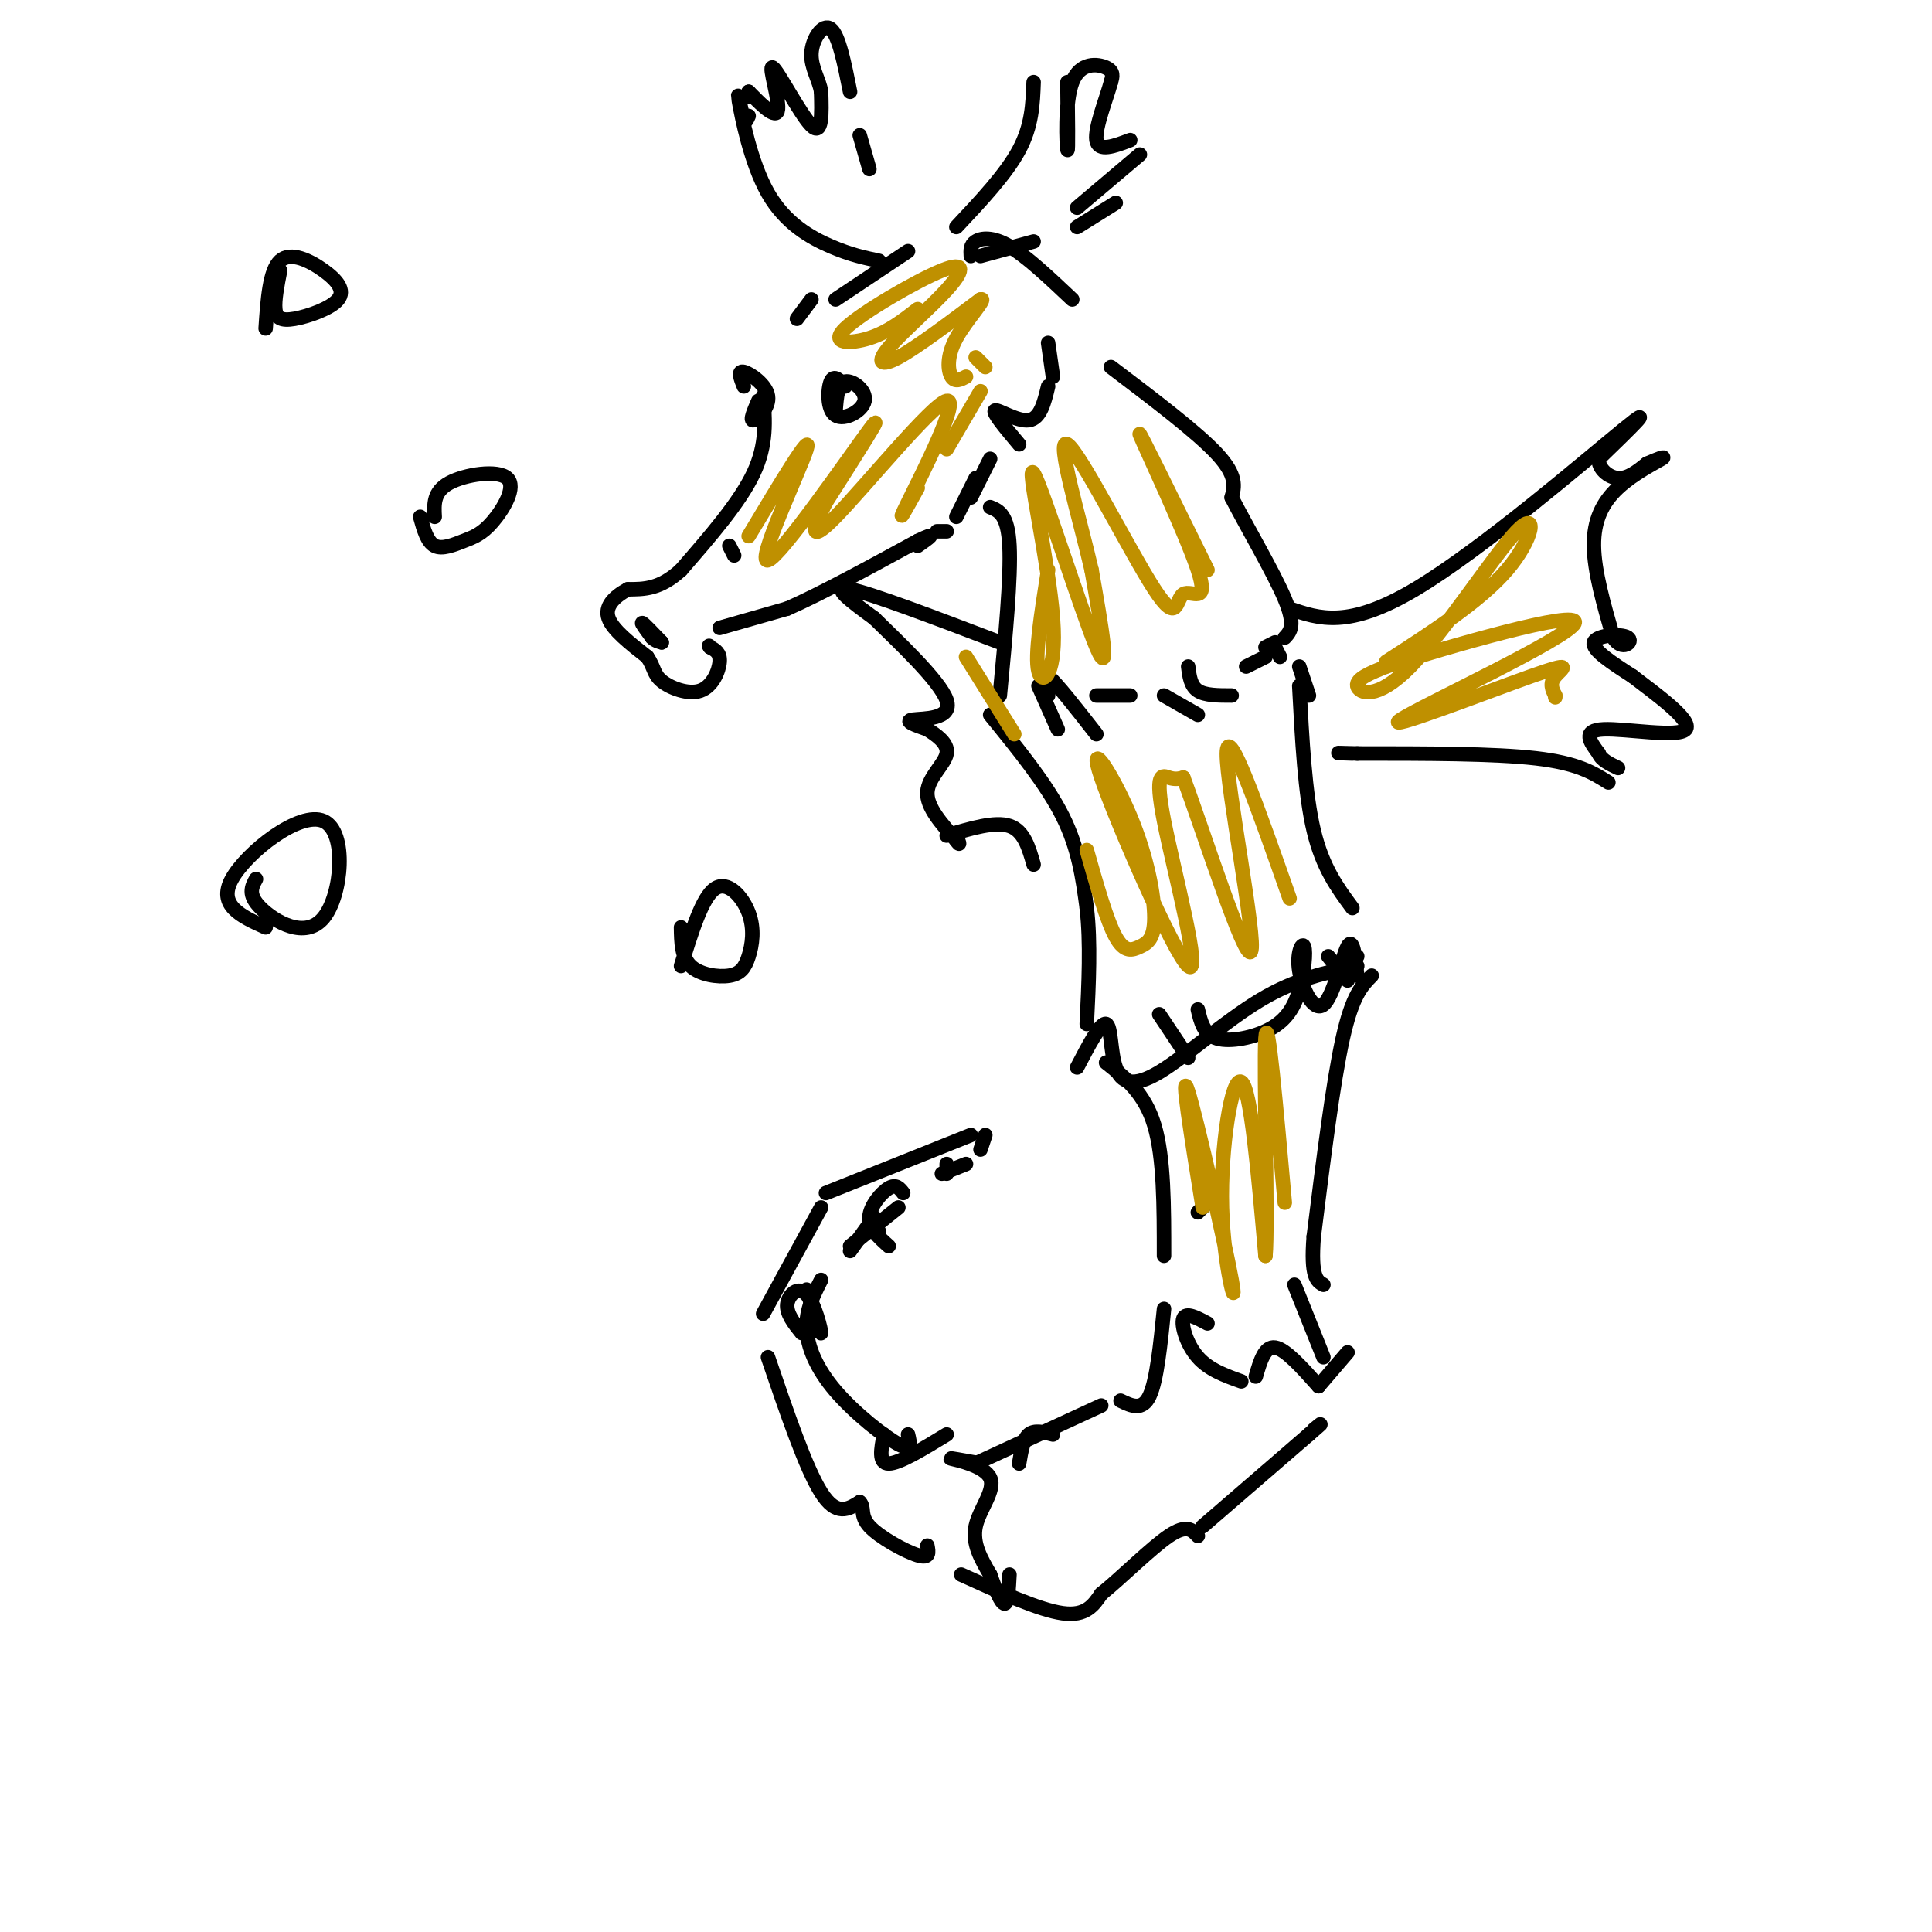 <svg viewBox='0 0 400 400' version='1.1' xmlns='http://www.w3.org/2000/svg' xmlns:xlink='http://www.w3.org/1999/xlink'><g fill='none' stroke='rgb(0,0,0)' stroke-width='3' stroke-linecap='round' stroke-linejoin='round'><path d='M158,82c0.417,5.000 0.833,10.000 -2,16c-2.833,6.000 -8.917,13.000 -15,20'/><path d='M141,118c-4.333,4.000 -7.667,4.000 -11,4'/><path d='M130,122c-2.956,1.600 -4.844,3.600 -4,6c0.844,2.400 4.422,5.200 8,8'/><path d='M134,136c1.502,2.163 1.258,3.569 3,5c1.742,1.431 5.469,2.885 8,2c2.531,-0.885 3.866,-4.110 4,-6c0.134,-1.890 -0.933,-2.445 -2,-3'/><path d='M147,134c-0.333,-0.500 -0.167,-0.250 0,0'/><path d='M149,130c0.000,0.000 14.000,-4.000 14,-4'/><path d='M163,126c6.833,-3.000 16.917,-8.500 27,-14'/><path d='M190,112c4.500,-2.167 2.250,-0.583 0,1'/><path d='M194,110c0.000,0.000 2.000,0.000 2,0'/><path d='M201,103c0.000,0.000 4.000,-8.000 4,-8'/><path d='M202,99c0.000,0.000 -4.000,8.000 -4,8'/><path d='M175,80c-1.171,-1.265 -2.341,-2.530 -3,-1c-0.659,1.530 -0.805,5.853 1,7c1.805,1.147 5.563,-0.884 6,-3c0.437,-2.116 -2.447,-4.319 -4,-4c-1.553,0.319 -1.777,3.159 -2,6'/><path d='M157,83c-0.911,2.089 -1.821,4.179 -1,4c0.821,-0.179 3.375,-2.625 3,-5c-0.375,-2.375 -3.679,-4.679 -5,-5c-1.321,-0.321 -0.661,1.339 0,3'/><path d='M165,66c0.000,0.000 3.000,-4.000 3,-4'/><path d='M173,62c0.000,0.000 15.000,-10.000 15,-10'/><path d='M201,53c-0.067,-1.133 -0.133,-2.267 1,-3c1.133,-0.733 3.467,-1.067 7,1c3.533,2.067 8.267,6.533 13,11'/><path d='M230,76c8.917,6.750 17.833,13.500 22,18c4.167,4.500 3.583,6.750 3,9'/><path d='M255,103c2.911,5.711 8.689,15.489 11,21c2.311,5.511 1.156,6.756 0,8'/><path d='M205,105c1.833,0.750 3.667,1.500 4,8c0.333,6.500 -0.833,18.750 -2,31'/><path d='M205,148c5.833,7.167 11.667,14.333 15,21c3.333,6.667 4.167,12.833 5,19'/><path d='M225,188c0.833,7.167 0.417,15.583 0,24'/><path d='M269,138c0.000,0.000 2.000,6.000 2,6'/><path d='M269,142c0.583,11.167 1.167,22.333 3,30c1.833,7.667 4.917,11.833 8,16'/><path d='M229,220c4.000,3.167 8.000,6.333 10,13c2.000,6.667 2.000,16.833 2,27'/><path d='M284,202c-2.000,2.000 -4.000,4.000 -6,13c-2.000,9.000 -4.000,25.000 -6,41'/><path d='M272,256c-0.667,8.500 0.667,9.250 2,10'/><path d='M241,271c-0.750,7.417 -1.500,14.833 -3,18c-1.500,3.167 -3.750,2.083 -6,1'/><path d='M228,291c0.000,0.000 -26.000,12.000 -26,12'/><path d='M188,297c0.429,1.762 0.857,3.524 -2,2c-2.857,-1.524 -9.000,-6.333 -13,-11c-4.000,-4.667 -5.857,-9.190 -6,-13c-0.143,-3.810 1.429,-6.905 3,-10'/><path d='M182,255c0.000,0.000 -1.000,0.000 -1,0'/><path d='M176,258c0.000,0.000 10.000,-8.000 10,-8'/><path d='M176,259c0.000,0.000 5.000,-7.000 5,-7'/><path d='M195,243c0.000,0.000 5.000,-2.000 5,-2'/><path d='M196,243c0.000,0.000 0.000,-2.000 0,-2'/><path d='M203,238c0.000,0.000 1.000,-3.000 1,-3'/><path d='M201,235c0.000,0.000 -30.000,12.000 -30,12'/><path d='M170,250c0.000,0.000 -12.000,22.000 -12,22'/><path d='M159,281c3.917,11.500 7.833,23.000 11,28c3.167,5.000 5.583,3.500 8,2'/><path d='M178,311c1.119,1.060 -0.083,2.708 2,5c2.083,2.292 7.452,5.226 10,6c2.548,0.774 2.274,-0.613 2,-2'/><path d='M199,326c8.083,3.667 16.167,7.333 21,8c4.833,0.667 6.417,-1.667 8,-4'/><path d='M228,330c4.089,-3.289 10.311,-9.511 14,-12c3.689,-2.489 4.844,-1.244 6,0'/><path d='M249,316c0.000,0.000 22.000,-19.000 22,-19'/><path d='M271,297c3.833,-3.333 2.417,-2.167 1,-1'/><path d='M274,281c0.000,0.000 -6.000,-15.000 -6,-15'/><path d='M182,54c-2.940,-0.613 -5.881,-1.226 -10,-3c-4.119,-1.774 -9.417,-4.708 -13,-11c-3.583,-6.292 -5.452,-15.940 -6,-19c-0.548,-3.060 0.226,0.470 1,4'/><path d='M154,25c0.333,0.500 0.667,-0.250 1,-1'/><path d='M155,20c0.000,0.000 0.000,-1.000 0,-1'/><path d='M155,19c1.541,1.510 5.392,5.786 6,4c0.608,-1.786 -2.029,-9.635 -1,-9c1.029,0.635 5.722,9.753 8,12c2.278,2.247 2.139,-2.376 2,-7'/><path d='M170,19c-0.333,-2.440 -2.167,-5.042 -2,-8c0.167,-2.958 2.333,-6.274 4,-5c1.667,1.274 2.833,7.137 4,13'/><path d='M178,28c0.000,0.000 2.000,7.000 2,7'/><path d='M198,47c5.167,-5.500 10.333,-11.000 13,-16c2.667,-5.000 2.833,-9.500 3,-14'/><path d='M221,17c0.089,7.393 0.179,14.786 0,14c-0.179,-0.786 -0.625,-9.750 1,-14c1.625,-4.250 5.321,-3.786 7,-3c1.679,0.786 1.339,1.893 1,3'/><path d='M230,17c-0.822,3.133 -3.378,9.467 -3,12c0.378,2.533 3.689,1.267 7,0'/><path d='M236,32c0.000,0.000 -13.000,11.000 -13,11'/><path d='M231,42c0.000,0.000 -8.000,5.000 -8,5'/><path d='M214,50c0.000,0.000 -11.000,3.000 -11,3'/><path d='M267,126c6.089,2.111 12.178,4.222 26,-4c13.822,-8.222 35.378,-26.778 43,-33c7.622,-6.222 1.311,-0.111 -5,6'/><path d='M331,95c-0.156,1.956 1.956,3.844 4,4c2.044,0.156 4.022,-1.422 6,-3'/><path d='M341,96c2.061,-0.923 4.212,-1.732 3,-1c-1.212,0.732 -5.788,3.005 -9,6c-3.212,2.995 -5.061,6.713 -5,12c0.061,5.287 2.030,12.144 4,19'/><path d='M334,132c1.810,2.964 4.333,0.875 3,0c-1.333,-0.875 -6.524,-0.536 -7,1c-0.476,1.536 3.762,4.268 8,7'/><path d='M338,140c4.726,3.631 12.542,9.208 11,11c-1.542,1.792 -12.440,-0.202 -17,0c-4.560,0.202 -2.780,2.601 -1,5'/><path d='M331,156c0.500,1.333 2.250,2.167 4,3'/><path d='M333,162c-3.167,-2.000 -6.333,-4.000 -15,-5c-8.667,-1.000 -22.833,-1.000 -37,-1'/><path d='M281,156c-6.333,-0.167 -3.667,-0.083 -1,0'/><path d='M207,133c-13.333,-5.083 -26.667,-10.167 -31,-11c-4.333,-0.833 0.333,2.583 5,6'/><path d='M181,128c4.619,4.560 13.667,12.958 15,17c1.333,4.042 -5.048,3.726 -7,4c-1.952,0.274 0.524,1.137 3,2'/><path d='M192,151c1.679,1.083 4.375,2.792 4,5c-0.375,2.208 -3.821,4.917 -4,8c-0.179,3.083 2.911,6.542 6,10'/><path d='M198,174c1.000,1.500 0.500,0.250 0,-1'/><path d='M196,173c5.000,-1.500 10.000,-3.000 13,-2c3.000,1.000 4.000,4.500 5,8'/><path d='M215,142c0.000,0.000 4.000,9.000 4,9'/><path d='M217,144c-0.833,-2.667 -1.667,-5.333 0,-4c1.667,1.333 5.833,6.667 10,12'/><path d='M227,144c0.000,0.000 7.000,0.000 7,0'/><path d='M241,144c0.000,0.000 7.000,4.000 7,4'/><path d='M246,138c0.250,2.000 0.500,4.000 2,5c1.500,1.000 4.250,1.000 7,1'/><path d='M258,138c0.000,0.000 4.000,-2.000 4,-2'/><path d='M262,134c0.000,0.000 2.000,-1.000 2,-1'/><path d='M264,134c0.000,0.000 1.000,2.000 1,2'/><path d='M211,92c-2.800,-3.333 -5.600,-6.667 -5,-7c0.600,-0.333 4.600,2.333 7,2c2.400,-0.333 3.200,-3.667 4,-7'/><path d='M217,71c0.000,0.000 1.000,7.000 1,7'/><path d='M151,113c0.000,0.000 1.000,2.000 1,2'/><path d='M137,133c-1.833,-1.917 -3.667,-3.833 -4,-4c-0.333,-0.167 0.833,1.417 2,3'/><path d='M135,132c0.667,0.667 1.333,0.833 2,1'/><path d='M251,248c0.000,0.000 -3.000,3.000 -3,3'/><path d='M223,221c2.447,-4.684 4.893,-9.368 6,-9c1.107,0.368 0.874,5.789 2,9c1.126,3.211 3.611,4.211 9,1c5.389,-3.211 13.683,-10.632 21,-15c7.317,-4.368 13.659,-5.684 20,-7'/><path d='M281,198c0.000,0.000 -1.000,0.000 -1,0'/><path d='M275,198c0.000,0.000 4.000,5.000 4,5'/><path d='M240,210c0.000,0.000 6.000,9.000 6,9'/><path d='M248,209c0.614,2.598 1.229,5.195 4,6c2.771,0.805 7.699,-0.183 11,-2c3.301,-1.817 4.975,-4.462 6,-8c1.025,-3.538 1.402,-7.967 1,-9c-0.402,-1.033 -1.582,1.331 -1,5c0.582,3.669 2.926,8.642 5,7c2.074,-1.642 3.878,-9.898 5,-12c1.122,-2.102 1.561,1.949 2,6'/><path d='M250,274c-2.244,-1.200 -4.489,-2.400 -5,-1c-0.511,1.400 0.711,5.400 3,8c2.289,2.600 5.644,3.800 9,5'/><path d='M260,285c0.917,-3.167 1.833,-6.333 4,-6c2.167,0.333 5.583,4.167 9,8'/><path d='M273,287c0.000,0.000 6.000,-7.000 6,-7'/><path d='M218,297c-1.917,-0.500 -3.833,-1.000 -5,0c-1.167,1.000 -1.583,3.500 -2,6'/><path d='M203,303c-3.548,-0.637 -7.095,-1.274 -6,-1c1.095,0.274 6.833,1.458 8,4c1.167,2.542 -2.238,6.440 -3,10c-0.762,3.560 1.119,6.780 3,10'/><path d='M205,326c1.089,3.156 2.311,6.044 3,6c0.689,-0.044 0.844,-3.022 1,-6'/><path d='M196,297c-4.917,3.000 -9.833,6.000 -12,6c-2.167,0.000 -1.583,-3.000 -1,-6'/><path d='M167,267c1.470,4.732 2.940,9.464 3,9c0.060,-0.464 -1.292,-6.125 -3,-8c-1.708,-1.875 -3.774,0.036 -4,2c-0.226,1.964 1.387,3.982 3,6'/><path d='M187,247c-0.733,-0.956 -1.467,-1.911 -3,-1c-1.533,0.911 -3.867,3.689 -4,6c-0.133,2.311 1.933,4.156 4,6'/><path d='M53,182c-0.887,1.624 -1.774,3.247 1,6c2.774,2.753 9.207,6.635 13,2c3.793,-4.635 4.944,-17.786 0,-20c-4.944,-2.214 -15.984,6.510 -19,12c-3.016,5.490 1.992,7.745 7,10'/><path d='M58,56c-0.596,3.072 -1.192,6.144 -1,8c0.192,1.856 1.173,2.497 4,2c2.827,-0.497 7.500,-2.133 9,-4c1.500,-1.867 -0.173,-3.964 -3,-6c-2.827,-2.036 -6.808,-4.010 -9,-2c-2.192,2.010 -2.596,8.005 -3,14'/><path d='M87,107c0.722,2.600 1.444,5.200 3,6c1.556,0.800 3.947,-0.200 6,-1c2.053,-0.800 3.767,-1.400 6,-4c2.233,-2.600 4.986,-7.200 3,-9c-1.986,-1.800 -8.710,-0.800 -12,1c-3.290,1.800 -3.145,4.400 -3,7'/><path d='M141,192c0.049,3.089 0.097,6.178 2,8c1.903,1.822 5.659,2.378 8,2c2.341,-0.378 3.267,-1.689 4,-4c0.733,-2.311 1.274,-5.622 0,-9c-1.274,-3.378 -4.364,-6.822 -7,-5c-2.636,1.822 -4.818,8.911 -7,16'/></g>
<g fill='none' stroke='rgb(191,144,0)' stroke-width='3' stroke-linecap='round' stroke-linejoin='round'><path d='M249,250c-2.372,-14.750 -4.743,-29.499 -3,-24c1.743,5.499 7.601,31.247 9,39c1.399,7.753 -1.662,-2.490 -2,-15c-0.338,-12.510 2.046,-27.289 4,-26c1.954,1.289 3.477,18.644 5,36'/><path d='M262,260c0.600,-5.911 -0.400,-38.689 0,-45c0.400,-6.311 2.200,13.844 4,34'/><path d='M225,176c2.077,7.325 4.154,14.651 6,18c1.846,3.349 3.461,2.722 5,2c1.539,-0.722 3.001,-1.540 3,-6c-0.001,-4.460 -1.466,-12.561 -5,-21c-3.534,-8.439 -9.138,-17.217 -6,-8c3.138,9.217 15.016,36.429 18,39c2.984,2.571 -2.927,-19.500 -5,-30c-2.073,-10.500 -0.306,-9.429 1,-9c1.306,0.429 2.153,0.214 3,0'/><path d='M245,161c4.083,10.940 12.792,38.292 14,36c1.208,-2.292 -5.083,-34.226 -5,-41c0.083,-6.774 6.542,11.613 13,30'/><path d='M217,118c-1.411,8.900 -2.823,17.799 -2,21c0.823,3.201 3.880,0.703 3,-11c-0.880,-11.703 -5.699,-32.612 -4,-30c1.699,2.612 9.914,28.746 13,36c3.086,7.254 1.043,-4.373 -1,-16'/><path d='M226,118c-2.312,-10.185 -7.592,-27.648 -5,-26c2.592,1.648 13.056,22.409 18,30c4.944,7.591 4.366,2.014 6,1c1.634,-1.014 5.478,2.535 3,-5c-2.478,-7.535 -11.280,-26.153 -12,-28c-0.720,-1.847 6.640,13.076 14,28'/><path d='M155,111c6.655,-11.101 13.310,-22.202 12,-18c-1.310,4.202 -10.583,23.708 -8,23c2.583,-0.708 17.024,-21.631 21,-27c3.976,-5.369 -2.512,4.815 -9,15'/><path d='M171,104c-2.467,4.799 -4.136,9.297 2,3c6.136,-6.297 20.075,-23.388 23,-24c2.925,-0.612 -5.164,15.254 -8,21c-2.836,5.746 -0.418,1.373 2,-3'/><path d='M196,93c0.000,0.000 7.000,-12.000 7,-12'/><path d='M204,76c0.000,0.000 -2.000,-2.000 -2,-2'/><path d='M190,64c-3.087,2.389 -6.174,4.779 -10,6c-3.826,1.221 -8.392,1.275 -5,-2c3.392,-3.275 14.743,-9.877 20,-12c5.257,-2.123 4.419,0.235 1,4c-3.419,3.765 -9.421,8.937 -12,12c-2.579,3.063 -1.737,4.018 2,2c3.737,-2.018 10.368,-7.009 17,-12'/><path d='M203,62c1.595,-0.524 -2.917,4.167 -5,8c-2.083,3.833 -1.738,6.810 -1,8c0.738,1.190 1.869,0.595 3,0'/><path d='M287,137c9.770,-6.314 19.541,-12.628 25,-19c5.459,-6.372 6.608,-12.801 2,-8c-4.608,4.801 -14.971,20.831 -22,28c-7.029,7.169 -10.722,5.477 -11,4c-0.278,-1.477 2.861,-2.738 6,-4'/><path d='M287,138c12.363,-4.014 40.271,-12.048 39,-9c-1.271,3.048 -31.722,17.178 -36,20c-4.278,2.822 17.618,-5.663 27,-9c9.382,-3.337 6.252,-1.525 5,0c-1.252,1.525 -0.626,2.762 0,4'/><path d='M322,144c0.000,0.667 0.000,0.333 0,0'/><path d='M200,136c0.000,0.000 10.000,16.000 10,16'/></g>
</svg>